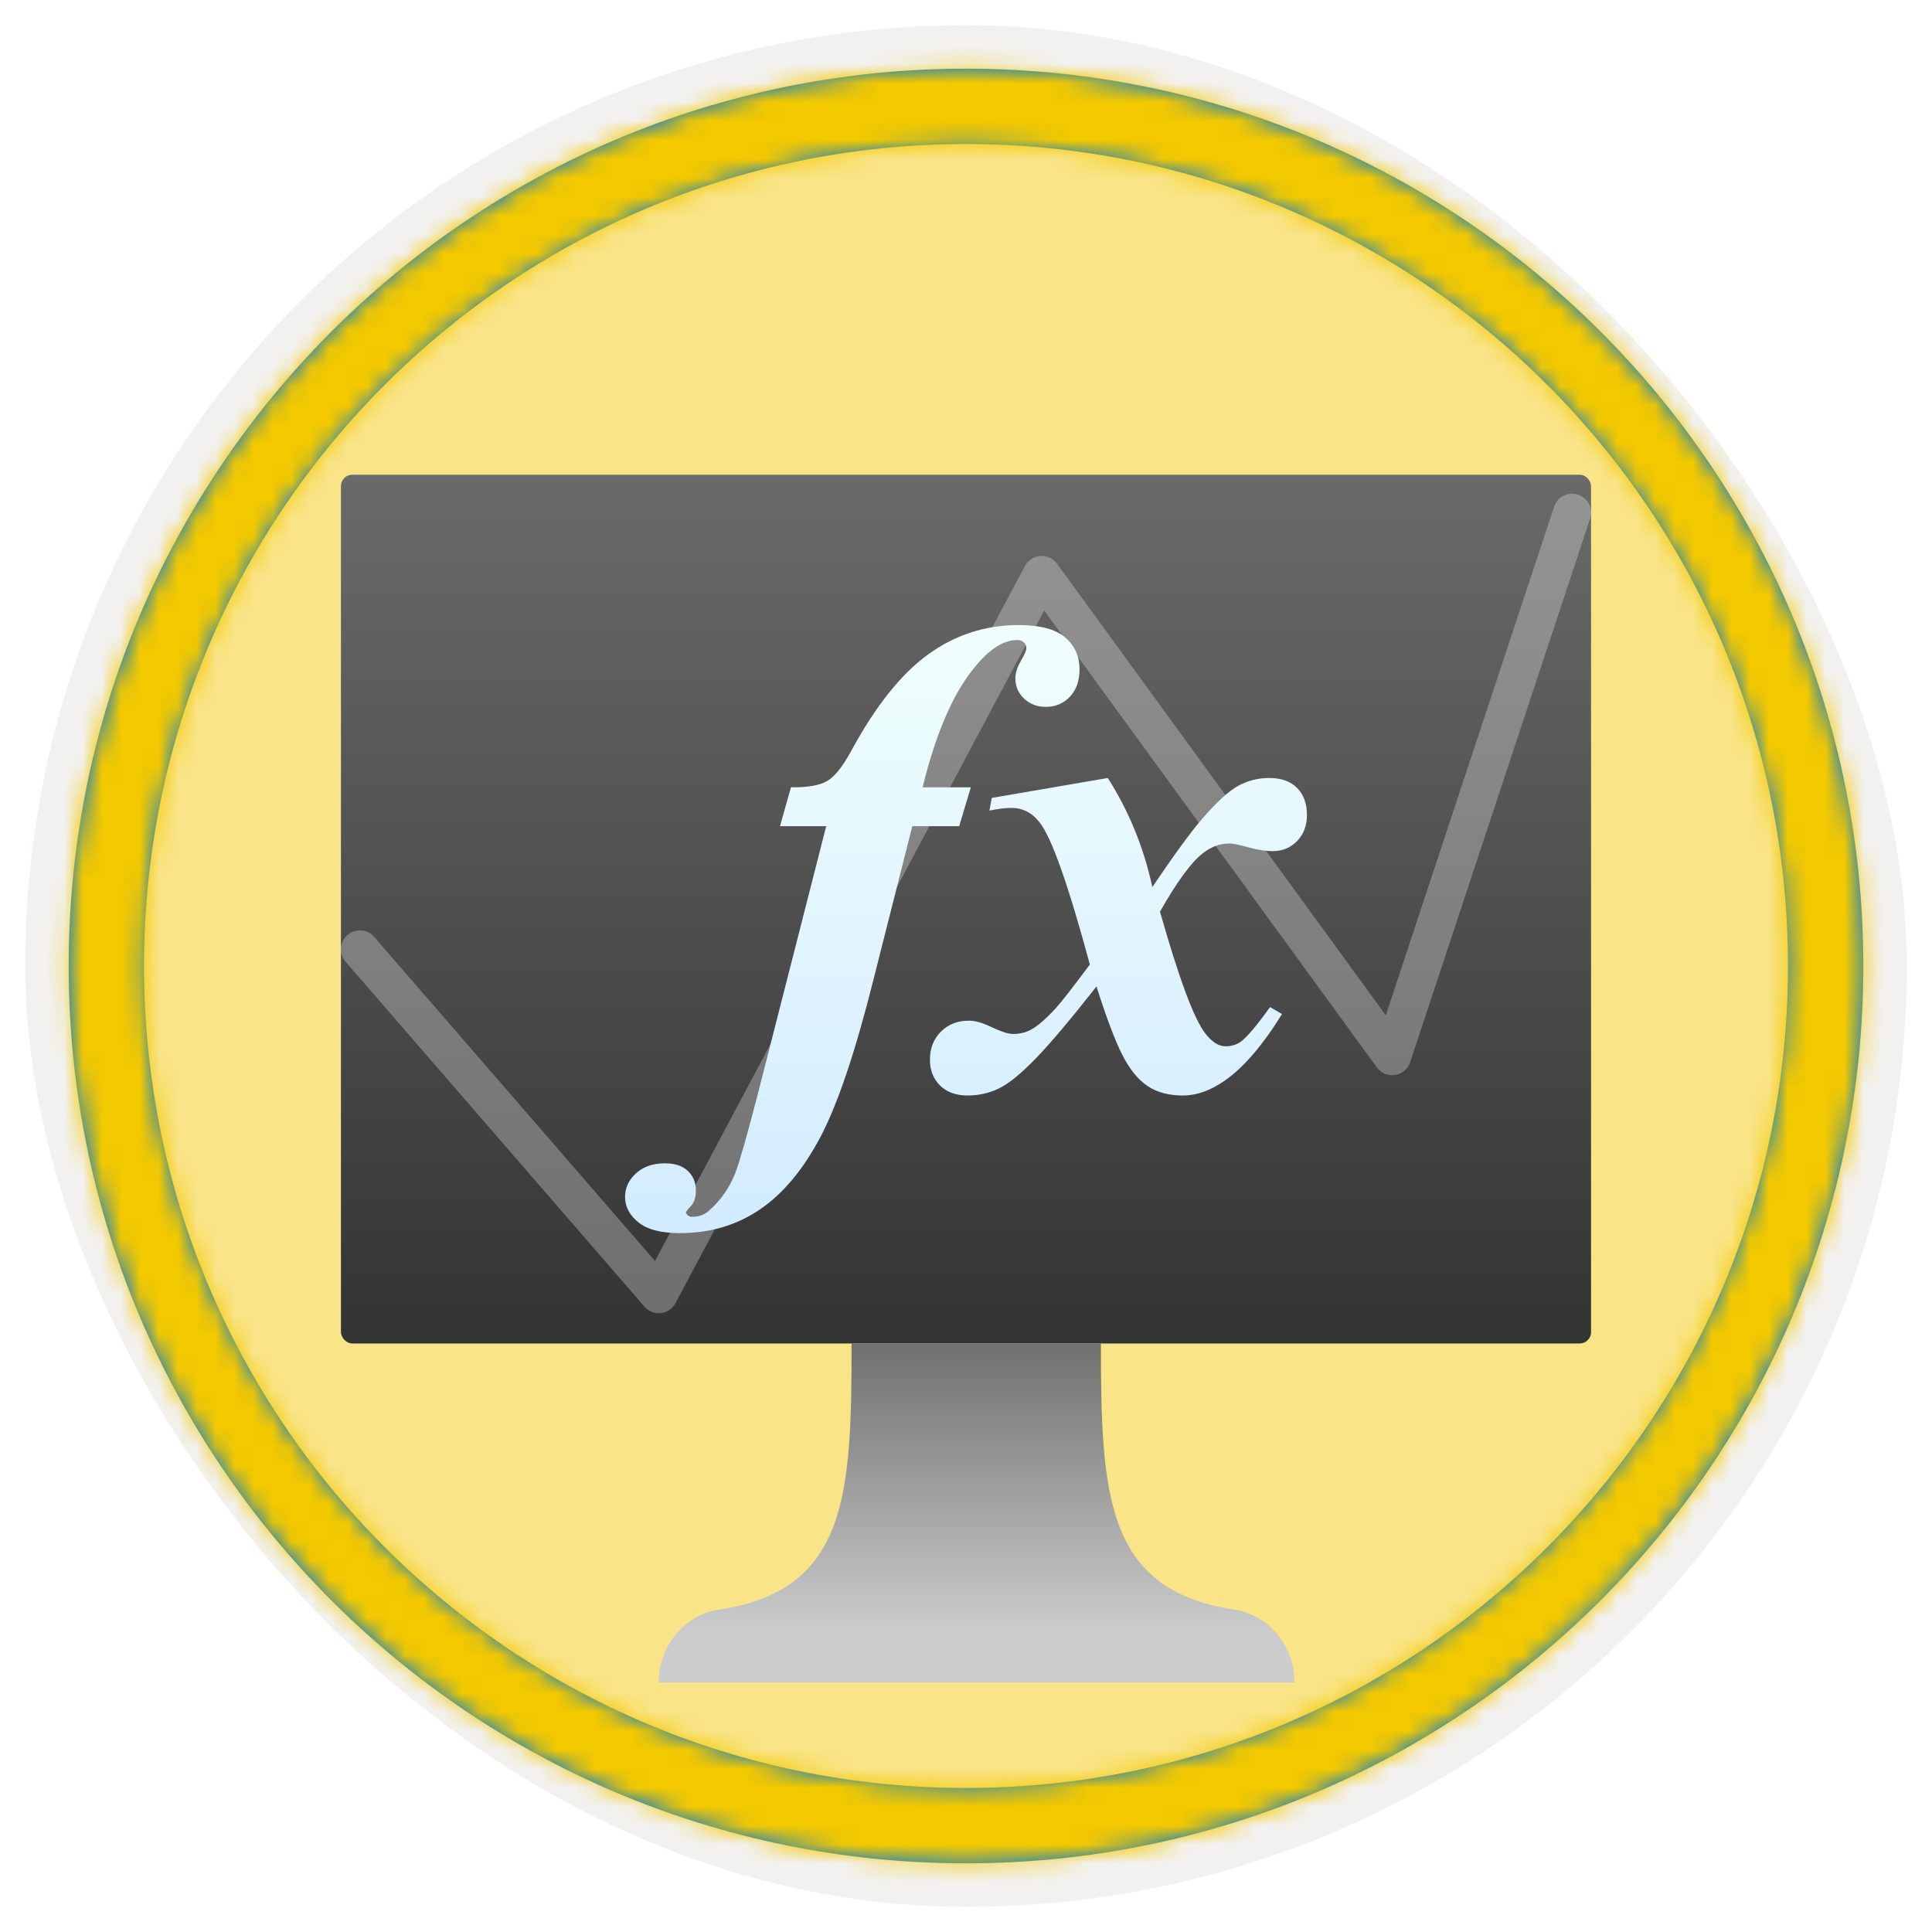 <?xml version="1.0" encoding="UTF-8"?>
<svg width="102px" height="102px" viewBox="0 0 102 102" version="1.1" xmlns="http://www.w3.org/2000/svg" xmlns:xlink="http://www.w3.org/1999/xlink">
    <title>Use DAX in Power BI Desktop/m2-write-dax-formulas-for-power-bi-desktop-models</title>
    <defs>
        <rect id="path-1" x="0" y="0" width="94.34" height="94.34" rx="47.17"></rect>
        <filter x="-2.9%" y="-2.9%" width="106.4%" height="106.4%" filterUnits="objectBoundingBox" id="filter-3">
            <feMorphology radius="2.5" operator="dilate" in="SourceAlpha" result="shadowSpreadOuter1"></feMorphology>
            <feOffset dx="0.5" dy="0.5" in="shadowSpreadOuter1" result="shadowOffsetOuter1"></feOffset>
            <feMorphology radius="1" operator="erode" in="SourceAlpha" result="shadowInner"></feMorphology>
            <feOffset dx="0.5" dy="0.5" in="shadowInner" result="shadowInner"></feOffset>
            <feComposite in="shadowOffsetOuter1" in2="shadowInner" operator="out" result="shadowOffsetOuter1"></feComposite>
            <feColorMatrix values="0 0 0 0 0.822   0 0 0 0 0.832   0 0 0 0 0.836  0 0 0 1 0" type="matrix" in="shadowOffsetOuter1"></feColorMatrix>
        </filter>
        <linearGradient x1="50%" y1="0%" x2="50%" y2="100%" id="linearGradient-4">
            <stop stop-color="#4E4E57" offset="0%"></stop>
            <stop stop-color="#2E2E34" offset="100%"></stop>
        </linearGradient>
        <rect id="path-5" x="0" y="0" width="94.34" height="94.34"></rect>
        <path d="M48.113,0.739 C74.277,0.739 95.487,21.949 95.487,48.113 C95.487,74.277 74.277,95.487 48.113,95.487 C21.949,95.487 0.739,74.277 0.739,48.113 C0.739,21.949 21.949,0.739 48.113,0.739 Z M48.113,4.717 C24.146,4.717 4.717,24.146 4.717,48.113 C4.717,72.08 24.146,91.509 48.113,91.509 C72.08,91.509 91.509,72.08 91.509,48.113 C91.509,24.146 72.08,4.717 48.113,4.717 Z" id="path-6"></path>
        <linearGradient x1="50%" y1="0.67%" x2="50%" y2="100%" id="linearGradient-8">
            <stop stop-color="#6A6A6A" offset="0%"></stop>
            <stop stop-color="#343333" offset="100%"></stop>
        </linearGradient>
        <linearGradient x1="50%" y1="100%" x2="50%" y2="0%" id="linearGradient-9">
            <stop stop-color="#CCCCCC" offset="15%"></stop>
            <stop stop-color="#707070" offset="100%"></stop>
        </linearGradient>
        <linearGradient x1="50%" y1="100%" x2="50%" y2="0%" id="linearGradient-10">
            <stop stop-color="#D2EBFF" offset="0%"></stop>
            <stop stop-color="#F0FFFD" offset="100%"></stop>
        </linearGradient>
    </defs>
    <g id="Badges" stroke="none" stroke-width="1" fill="none" fill-rule="evenodd">
        <g id="Use-DAX-in-Power-BI-Desktop" transform="translate(-159, -509)">
            <g id="Use-DAX-in-Power-BI-Desktop/m2-write-dax-formulas-for-power-bi-desktop-models" transform="translate(160, 510)">
                <g id="Badge-Plates/Circle">
                    <g id="BG" transform="translate(2.83, 2.83)">
                        <mask id="mask-2" fill="white">
                            <use xlink:href="#path-1"></use>
                        </mask>
                        <g>
                            <use fill="black" fill-opacity="1" filter="url(#filter-3)" xlink:href="#path-1"></use>
                            <rect stroke="#F2F1F0" stroke-width="2.5" x="-1.25" y="-1.25" width="96.84" height="96.84" rx="48.42"></rect>
                        </g>
                        <g id="Colors/Power-BI/BG-Solid-1" mask="url(#mask-2)">
                            <rect id="Rectangle" fill="url(#linearGradient-4)" x="0" y="0" width="94.34" height="94.34"></rect>
                            <g id="Rectangle">
                                <use fill="#F2C811" xlink:href="#path-5"></use>
                                <use fill-opacity="0.501" fill="#FFFFFF" xlink:href="#path-5"></use>
                            </g>
                        </g>
                    </g>
                    <g id="Border" transform="translate(1.887, 1.887)">
                        <mask id="mask-7" fill="white">
                            <use xlink:href="#path-6"></use>
                        </mask>
                        <use id="Boarder" fill="#0078D4" fill-rule="nonzero" xlink:href="#path-6"></use>
                        <g id="Colors/Power-BI/Border" mask="url(#mask-7)" fill="#F3C900">
                            <g transform="translate(-1.887, -1.887)" id="Rectangle">
                                <rect x="0" y="0" width="100" height="100"></rect>
                            </g>
                        </g>
                    </g>
                </g>
                <g id="Group" transform="translate(17, 24.064)" fill-rule="nonzero">
                    <g id="Computer">
                        <rect id="Rectangle" fill="url(#linearGradient-8)" x="0" y="0" width="66" height="45.864" rx="0.6"></rect>
                        <path d="M47.02,59.897 C40.383,58.815 40.122,53.866 40.122,45.864 L26.959,45.864 C26.959,53.866 26.736,58.815 20.098,59.897 C18.201,60.115 16.768,61.783 16.78,63.763 L50.339,63.763 C50.35,61.783 48.918,60.115 47.02,59.897 Z" id="Path" fill="url(#linearGradient-9)"></path>
                    </g>
                </g>
                <polyline id="Path-138" stroke="#FFFFFF" stroke-width="2" opacity="0.287" stroke-linecap="round" stroke-linejoin="round" points="18 49.118 33.78 67.33 53.996 29.348 72.5 54.766 82 26.064"></polyline>
                <path d="M34.896,64.103 C36.476,64.103 37.877,63.691 39.1,62.866 C40.323,62.041 41.391,60.768 42.303,59.048 C43.216,57.328 44.152,54.555 45.112,50.728 L45.112,50.728 L47.165,42.619 L49.64,42.619 L50.255,40.566 L47.709,40.566 C48.435,37.605 49.394,35.44 50.588,34.071 C51.314,33.217 52.021,32.79 52.712,32.79 C52.852,32.79 52.966,32.831 53.054,32.913 C53.142,32.995 53.186,33.1 53.186,33.229 C53.186,33.346 53.089,33.568 52.896,33.896 C52.703,34.223 52.607,34.533 52.607,34.826 C52.607,35.235 52.759,35.587 53.063,35.879 C53.367,36.172 53.753,36.318 54.221,36.318 C54.725,36.318 55.146,36.139 55.485,35.783 C55.824,35.426 55.994,34.943 55.994,34.334 C55.994,33.644 55.74,33.082 55.231,32.649 C54.722,32.216 53.905,32 52.782,32 C51.027,32 49.435,32.515 48.008,33.545 C46.58,34.574 45.223,36.277 43.936,38.652 C43.491,39.471 43.07,39.998 42.672,40.232 C42.274,40.466 41.636,40.577 40.759,40.566 L40.759,40.566 L40.179,42.619 L42.619,42.619 L39.039,56.644 C38.442,58.949 38.038,60.371 37.827,60.909 C37.523,61.693 37.061,62.36 36.441,62.91 C36.195,63.132 35.897,63.243 35.546,63.243 C35.452,63.243 35.37,63.214 35.3,63.156 L35.3,63.156 L35.212,63.033 C35.212,62.974 35.3,62.854 35.475,62.673 C35.651,62.491 35.739,62.214 35.739,61.839 C35.739,61.43 35.598,61.09 35.317,60.821 C35.037,60.552 34.633,60.417 34.106,60.417 C33.474,60.417 32.965,60.593 32.579,60.944 C32.193,61.295 32,61.71 32,62.19 C32,62.705 32.234,63.153 32.702,63.533 C33.17,63.913 33.902,64.103 34.896,64.103 Z M61.453,56.837 C62.178,56.837 62.916,56.573 63.665,56.047 C64.647,55.368 65.654,54.198 66.684,52.536 L66.684,52.536 L66.052,52.168 C65.35,53.151 64.829,53.765 64.49,54.011 C64.267,54.163 64.004,54.239 63.7,54.239 C63.337,54.239 62.98,54.011 62.629,53.554 C62.032,52.782 61.236,50.641 60.242,47.13 C61.131,45.562 61.88,44.538 62.489,44.059 C62.933,43.707 63.401,43.532 63.893,43.532 C64.08,43.532 64.416,43.599 64.902,43.734 C65.388,43.868 65.818,43.936 66.192,43.936 C66.707,43.936 67.137,43.757 67.482,43.4 C67.827,43.043 68,42.584 68,42.022 C68,41.426 67.827,40.952 67.482,40.601 C67.137,40.25 66.643,40.074 65.999,40.074 C65.426,40.074 64.884,40.212 64.375,40.487 C63.866,40.762 63.22,41.355 62.436,42.268 C61.851,42.947 60.985,44.135 59.838,45.831 C59.382,43.737 58.598,41.818 57.486,40.074 L57.486,40.074 L51.36,41.127 L51.237,41.794 C51.694,41.701 52.08,41.654 52.396,41.654 C53.004,41.654 53.508,41.917 53.905,42.444 C54.537,43.263 55.415,45.755 56.538,49.921 C55.661,51.103 55.058,51.875 54.73,52.238 C54.192,52.823 53.747,53.203 53.396,53.379 C53.127,53.519 52.823,53.589 52.484,53.589 C52.226,53.589 51.805,53.449 51.22,53.168 C50.822,52.981 50.465,52.887 50.149,52.887 C49.552,52.887 49.061,53.08 48.675,53.467 C48.289,53.853 48.096,54.344 48.096,54.941 C48.096,55.503 48.274,55.959 48.631,56.31 C48.988,56.661 49.471,56.837 50.079,56.837 C50.664,56.837 51.214,56.714 51.729,56.468 C52.244,56.222 52.89,55.699 53.668,54.897 C54.447,54.096 55.52,52.823 56.889,51.079 C57.416,52.741 57.872,53.949 58.258,54.704 C58.645,55.459 59.086,56.003 59.584,56.336 C60.081,56.67 60.704,56.837 61.453,56.837 Z" id="fx" fill="url(#linearGradient-10)" fill-rule="nonzero"></path>
            </g>
        </g>
    </g>
</svg>
